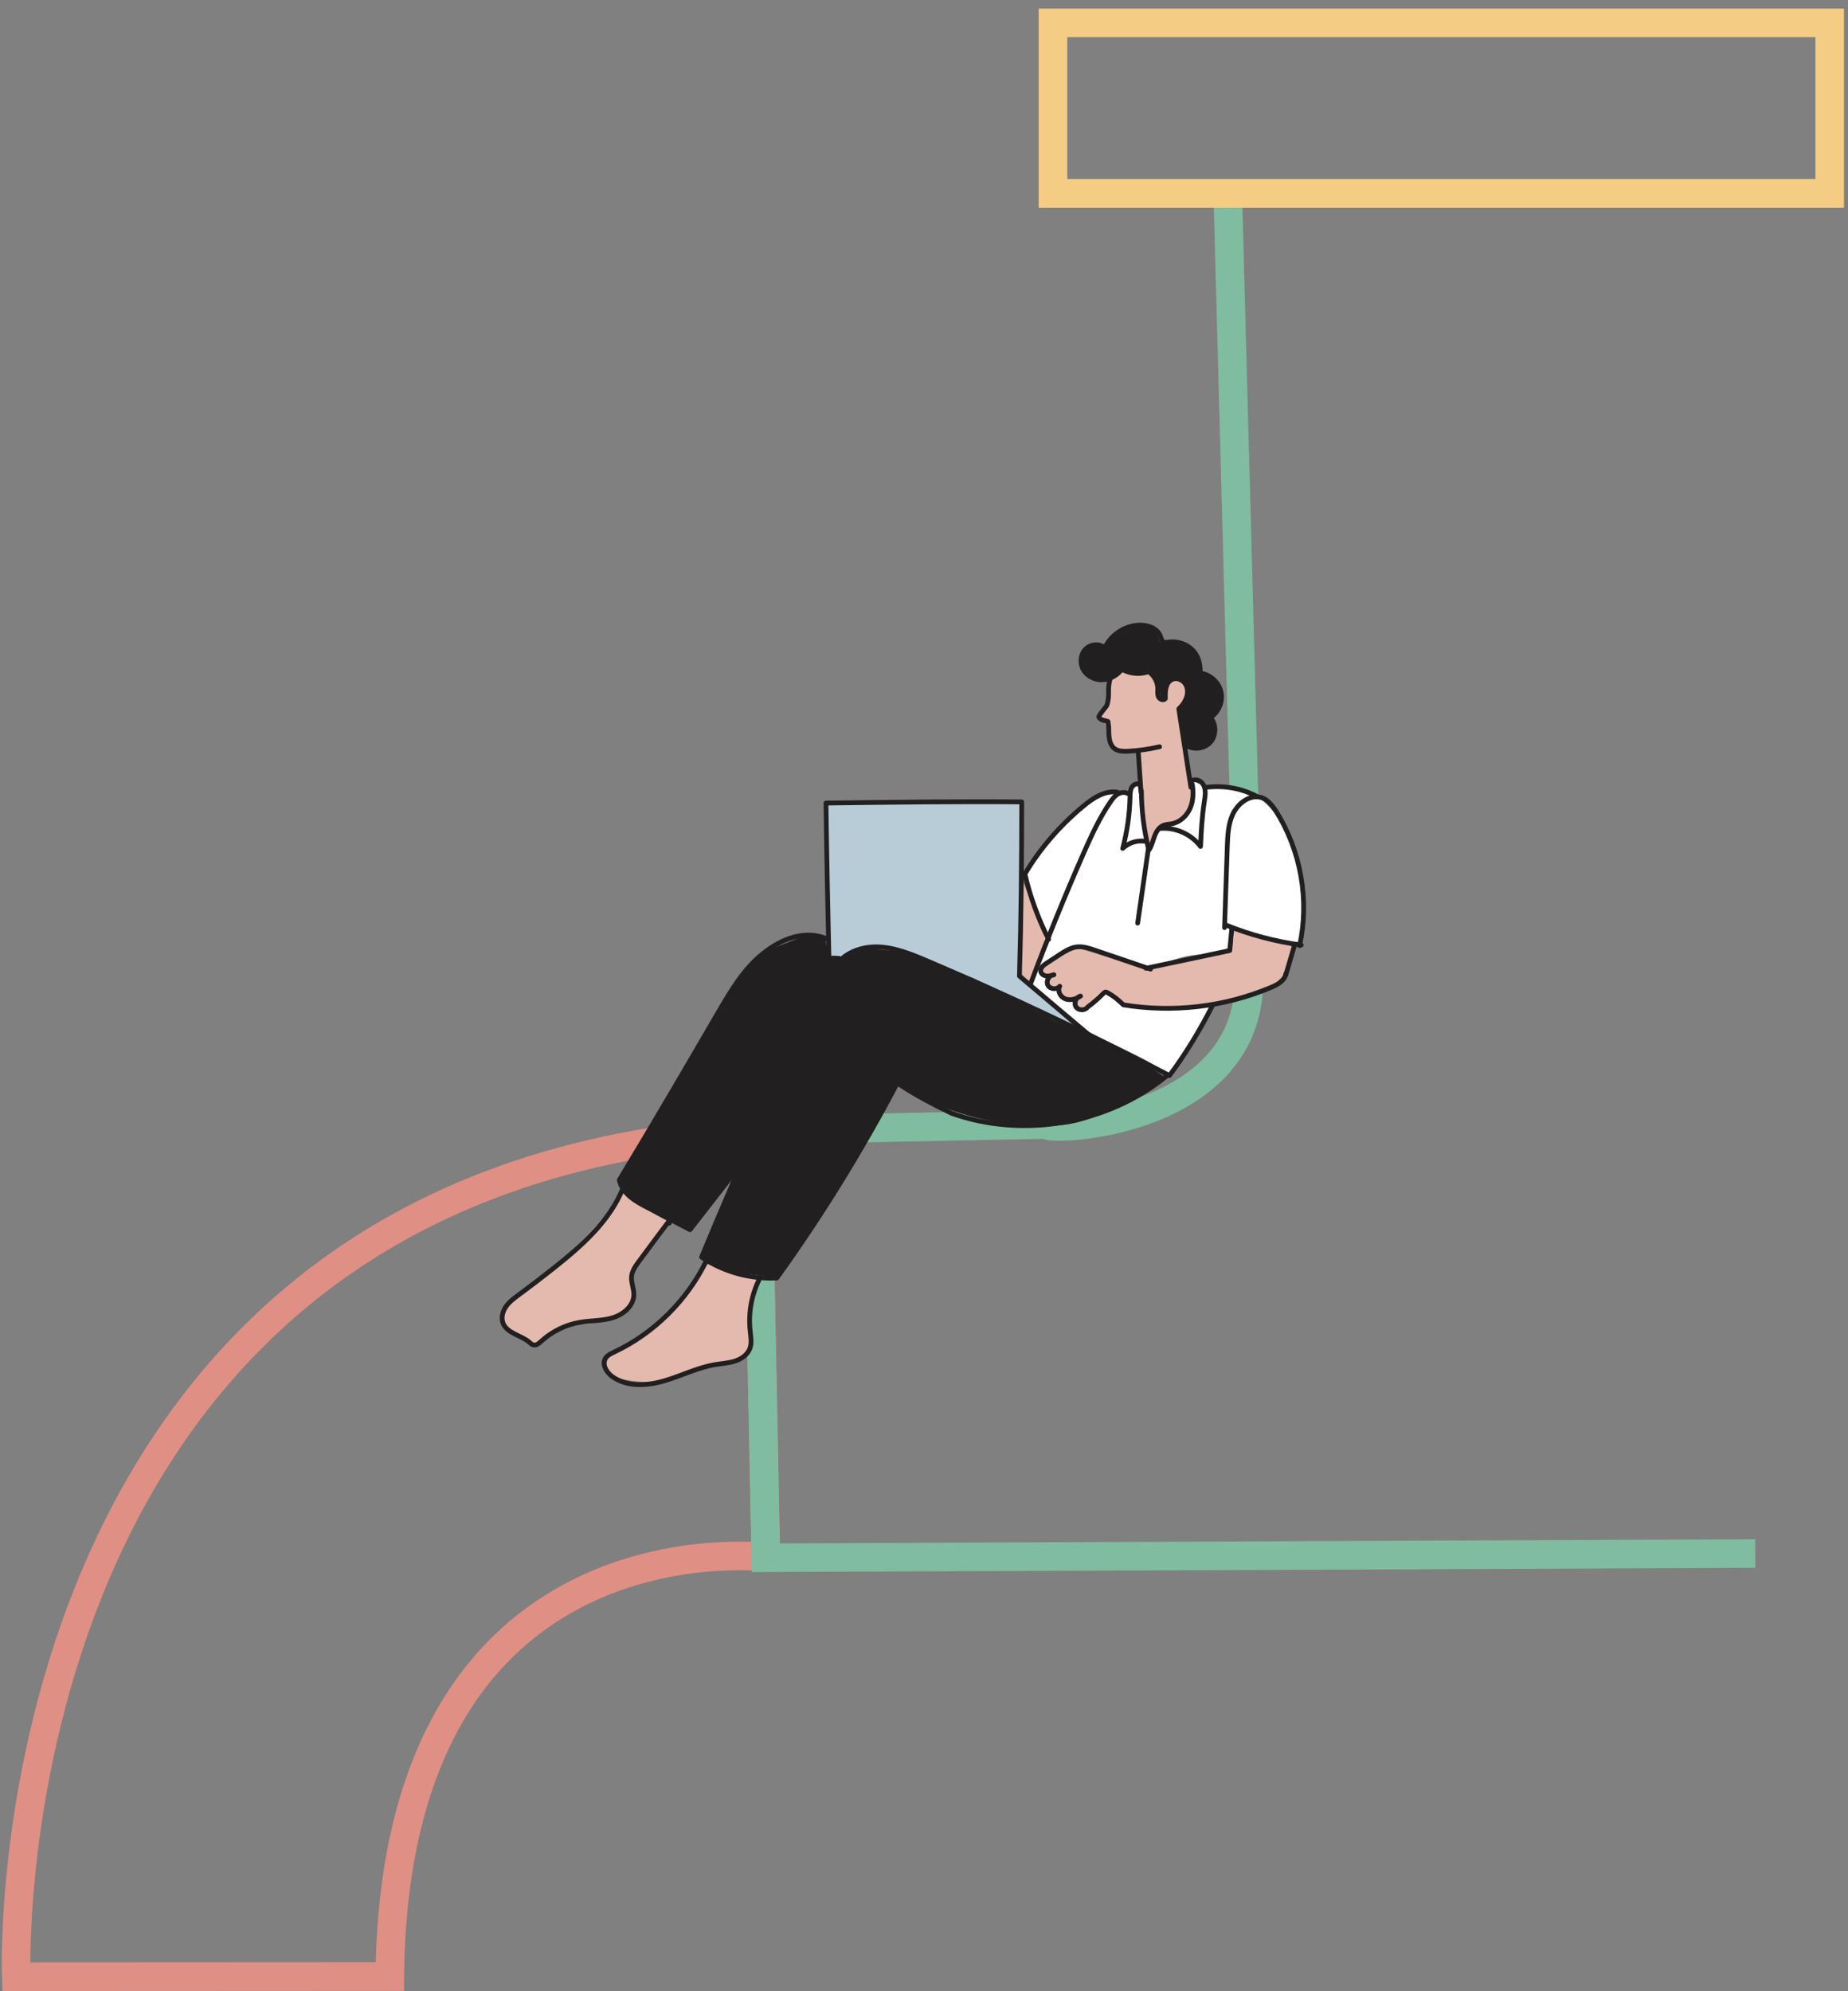 <svg width="194" height="209" viewBox="0 0 194 209" fill="none" xmlns="http://www.w3.org/2000/svg">
<rect x="0" y="0" width="194" height="209" fill="#808080" stroke="none"/>
<path d="M80.59 163.46C80.59 163.46 41.4 158.44 40.92 207.46L1.7 207.48C1.7 207.48 -1.5 123.31 79.52 118.66L80.4 163.46" stroke="#E08F85" stroke-width="3" stroke-miterlimit="10"/>
<path d="M184.27 163.06L80.39 163.5L79.47 118.62L109.77 118.03C110.23 118.86 131.77 117.87 131.09 102.18L128.89 20.43" stroke="#80BC9F" stroke-width="3" stroke-miterlimit="10"/>
<path d="M106.98 102.38L107.01 84.17L86.71 84.29L87.11 100.43L88.03 100.91L90.48 99.45L92.97 99.46L97.02 100.74L102.18 102.65L113.1 108.02L106.98 102.38Z" fill="#B8CCD8"/>
<path d="M120.53 88.82C119.9 85.55 119.47 82.24 119.26 78.92L117.07 78.75L116.05 75.96L115.39 75.35L116.04 74.24L116.46 71.44L117.6 70.33L119.11 70.63L120.59 70.51L121.45 71.96C121.45 71.96 121.57 73.4 121.71 73.45C121.95 73.7 122.39 73.42 122.49 73.09C122.59 72.76 122.49 72.39 122.59 72.06C122.7 71.67 123.06 71.36 123.47 71.32C123.88 71.28 124.29 71.52 124.47 71.88C124.77 72.51 124.37 73.23 124.14 73.89C123.63 75.29 123.87 76.85 124.26 78.29C124.65 79.73 125.16 81.16 125.18 82.66C125.2 84.16 124.61 85.77 123.3 86.47C122.79 86.74 122.2 86.87 121.73 87.2C121.21 87.56 120.87 88.17 120.56 88.82H120.53Z" fill="#E4B9AE"/>
<path d="M107.29 92.33L106.96 101.88L107.99 103.15L109.95 98.69L107.29 92.33Z" fill="#E4B9AE"/>
<path d="M119.99 101.59L113.08 99.49L109.71 101.22L109.32 102.18C109.32 102.18 110.01 102.92 110.04 103.12C110.07 103.37 110.26 103.59 110.51 103.66C110.76 103.73 111.03 103.65 111.2 103.46C111.15 103.97 111.44 104.5 111.9 104.73C112.36 104.96 112.96 104.88 113.34 104.54C113.24 104.76 113.14 104.99 113.13 105.23C113.12 105.47 113.23 105.73 113.44 105.83C113.71 105.96 114.03 105.8 114.27 105.62C114.63 105.34 114.93 104.98 115.3 104.7C115.67 104.42 116.15 104.24 116.59 104.38C117.2 104.57 117.48 105.3 118.02 105.64L124.55 105.79L128.59 105.03L133.89 103.26L134.96 102.14L135.78 99.5L135.26 99.11L129.42 97.48L129.1 99.78L120 101.6L119.99 101.59Z" fill="#E4B9AE"/>
<path d="M79.6 134.2C78.77 135.78 78.42 137.6 78.59 139.37C78.66 140.13 78.83 140.93 78.51 141.61C78.09 142.52 77 142.87 76.03 143.13C74.26 143.61 72.49 144.08 70.72 144.56C69.94 144.77 69.15 144.98 68.34 145.04C67.52 145.09 66.69 144.98 65.87 144.85C65.33 144.76 64.77 144.65 64.32 144.34C63.87 144.03 63.55 143.45 63.71 142.93C63.86 142.42 64.38 142.12 64.85 141.86C68.5 139.82 71.61 136.83 73.81 133.28C74 132.97 74.26 132.61 74.63 132.63C74.82 132.63 74.99 132.75 75.14 132.86C76.47 133.72 78.05 134.19 79.6 134.21V134.2Z" fill="#E4B9AE"/>
<path d="M70.23 128.28C69.7 129.43 68.77 130.33 67.94 131.28C67.12 132.24 66.36 133.36 66.32 134.62C66.3 135.2 66.44 135.79 66.32 136.36C66.17 137.01 65.68 137.54 65.11 137.89C64.54 138.24 63.89 138.43 63.25 138.61C62.59 138.8 61.92 139 61.23 139C60.79 139 60.35 138.92 59.91 138.98C58.84 139.11 58.05 139.98 57.22 140.66C56.93 140.89 56.6 141.12 56.23 141.09C55.99 141.07 55.77 140.94 55.57 140.81C55.01 140.46 54.46 140.09 53.91 139.72C53.44 139.4 52.94 139.02 52.85 138.46C52.72 137.72 53.35 137.09 53.92 136.61C58.06 133.1 62.35 129.62 65.36 125.1C66.84 126.3 68.47 127.33 70.23 128.28Z" fill="#E4B9AE"/>
<path d="M125.85 70.59C126.89 70.73 127.81 71.56 128.06 72.58C128.31 73.6 127.88 74.76 127.02 75.37C127.53 75.9 127.68 76.75 127.39 77.42C127.1 78.09 126.38 78.57 125.65 78.56C125.31 78.56 124.96 78.46 124.71 78.22C124.45 77.97 124.35 77.61 124.25 77.27C123.92 76.14 123.6 74.91 124.03 73.82C124.24 73.3 124.62 72.8 124.57 72.24C124.53 71.69 124.02 71.23 123.47 71.23C122.92 71.23 122.42 71.71 122.38 72.25C122.36 72.53 122.45 72.82 122.42 73.1C122.39 73.38 122.14 73.68 121.86 73.6C121.86 72.49 121.46 71.38 120.64 70.45C119.99 70.89 119.1 70.94 118.41 70.58C118.21 70.48 118.01 70.34 117.79 70.34C117.44 70.34 117.18 70.64 116.92 70.87C116.2 71.5 115.07 71.64 114.26 71.13C113.45 70.62 113.1 69.46 113.56 68.62C114.02 67.78 115.28 67.48 116.02 68.08C116.8 66.72 118.33 65.82 119.89 65.78C120.48 65.77 121.15 65.92 121.43 66.44C121.61 66.78 121.61 67.24 121.91 67.47C122.21 67.69 122.62 67.57 122.99 67.52C123.79 67.41 124.64 67.72 125.18 68.33C125.72 68.94 125.94 69.81 125.86 70.58L125.85 70.59Z" fill="#221F20"/>
<path d="M122.35 113.12C120.71 114.81 118.48 115.75 116.31 116.65C115.14 117.14 113.96 117.63 112.71 117.89C111.74 118.1 110.74 118.16 109.75 118.17C104.28 118.23 98.8 116.69 94.18 113.78L89.97 120.99L85.58 128.13L81.5 134.08L76.2 133.43L73.82 132.05L77.18 123.33L72.3 128.9L68.83 127.36L65.77 125.28L65.13 123.93L78.61 101.26L81.29 99.48L84.73 98.11L86.62 98.39L86.92 100.5L88.23 100.65L91.07 99.53L94.69 99.9L101.11 102.46L110.76 107.17L117.97 110.21L122.38 113.12H122.35Z" fill="#221F20"/>
<path d="M107.61 91.82C108.16 93.29 108.72 94.77 109.24 96.25C109.46 96.89 109.68 97.53 109.7 98.21C109.75 100.01 108.37 101.56 108.36 103.26C109.98 105.71 112.53 107.39 115.15 108.74C117.77 110.08 120.52 111.17 122.69 112.81C124.65 110.67 126.22 108.18 127.3 105.48C124.55 106.03 121.72 106.13 118.94 105.79C118.24 105.7 117.48 105.55 117.06 104.99C116.85 104.71 116.73 104.35 116.43 104.17C116.02 103.93 115.49 104.17 115.16 104.52C114.83 104.87 114.63 105.32 114.29 105.64C113.95 105.96 113.36 106.13 113.01 105.8C112.82 105.63 112.75 105.36 112.6 105.15C112.36 104.83 111.94 104.71 111.59 104.5C111.24 104.29 110.94 103.86 111.13 103.51C110.87 103.72 110.46 103.72 110.2 103.5C109.94 103.28 109.86 102.88 110.02 102.58C109.6 102.7 109.25 102.13 109.38 101.72C109.51 101.31 109.91 101.04 110.29 100.81C111.36 100.16 112.49 99.48 113.74 99.48C114.58 99.48 115.39 99.77 116.17 100.07C117.77 100.67 119.37 101.27 121.21 101.71C122.55 100.85 124.1 100.34 125.69 100.21C126.32 100.16 126.96 100.17 127.58 100.06C128.2 99.94 128.82 99.67 129.21 99.18C129.6 98.69 129.68 97.92 129.29 97.42C131.66 98.03 134.03 98.65 136.4 99.26C137.21 95.46 136.8 91.41 135.24 87.85C134.28 85.67 132.71 83.53 130.41 82.92C128.69 82.46 126.7 82.9 125.2 81.94C125.16 82.84 125.13 83.76 124.84 84.61C124.55 85.46 123.98 86.27 123.15 86.62C122.61 86.85 121.94 86.91 121.57 87.36C121.32 87.66 121.27 88.07 121.13 88.43C120.99 88.79 120.69 89.16 120.3 89.14C120.04 87.05 119.78 84.96 119.52 82.87C119.48 82.57 119.31 82.17 119.02 82.24C118.71 82.32 118.77 82.77 118.63 83.05C118.5 83.32 118.16 83.44 117.86 83.41C117.56 83.38 117.29 83.22 116.92 83.04C114.85 83.77 113.05 85.13 111.53 86.72C110.01 88.31 108.75 90.12 107.6 91.81L107.61 91.82Z" fill="white"/>
<path d="M116.57 71.19C116.18 72.31 116.57 72.92 116.19 74.04C116.14 74.18 115.31 75.1 115.35 75.25C115.4 75.41 115.63 75.55 115.8 75.59C115.97 75.63 116.06 75.65 116.31 75.73C116.41 76.39 116.39 76.16 116.4 76.81C116.41 77.46 116.49 78.24 117.05 78.61C117.45 78.87 117.95 78.87 118.43 78.85C119.54 78.79 120.65 78.63 121.73 78.38" stroke="#221F20" stroke-width="0.5" stroke-linecap="round" stroke-linejoin="round"/>
<path d="M119.49 78.9C119.59 80.31 119.68 81.73 119.78 83.14" stroke="#221F20" stroke-width="0.5" stroke-linecap="round" stroke-linejoin="round"/>
<path d="M125.02 82.63L123.75 74.4C124.05 74.13 124.38 73.72 124.55 73.23C124.72 72.74 124.7 72.17 124.41 71.75C124.12 71.33 123.53 71.1 123.06 71.31C122.37 71.62 122.3 72.56 122.34 73.32C122.17 73.57 121.75 73.42 121.62 73.15C121.49 72.88 121.54 72.56 121.54 72.27C121.53 71.57 121.15 70.88 120.57 70.5C119.66 70.82 118.62 70.73 117.78 70.25C117.3 70.86 116.58 71.29 115.8 71.35C115.03 71.4 114.22 71.05 113.79 70.4C113.36 69.75 113.38 68.82 113.87 68.23C114.37 67.63 115.33 67.47 115.98 67.99C116.64 66.6 118.11 65.65 119.64 65.61C120.51 65.59 121.5 65.94 121.81 66.76C121.9 67 121.96 67.3 122.19 67.4C122.33 67.46 122.49 67.43 122.64 67.4C123.46 67.27 124.34 67.51 124.99 68.04C125.63 68.57 126.04 69.39 125.99 70.65C127.02 70.77 127.94 71.59 128.17 72.6C128.41 73.61 127.95 74.75 127.07 75.31C127.68 76 127.7 77.14 127.11 77.85C126.52 78.56 125.4 78.75 124.61 78.28" stroke="#221F20" stroke-width="0.5" stroke-linecap="round" stroke-linejoin="round"/>
<path d="M119.82 83.02C119.84 85.03 120.06 87.05 120.61 89.23C120.9 88.8 121.01 88.29 121.19 87.8C121.37 87.31 121.66 86.82 122.13 86.63C122.41 86.52 122.73 86.52 123.03 86.46C123.88 86.3 124.58 85.64 124.93 84.85C125.28 84.06 125.3 83.16 125.16 82.31" stroke="#221F20" stroke-width="0.5" stroke-linecap="round" stroke-linejoin="round"/>
<path d="M125.06 81.97C125.37 81.76 125.81 81.84 126.09 82.08C126.37 82.32 126.5 82.71 126.52 83.08C126.54 83.45 126.48 83.82 126.42 84.19C126.18 85.73 126.1 87.29 126.03 88.84C125.07 87.58 123.46 86.84 121.88 86.95" stroke="#221F20" stroke-width="0.5" stroke-linecap="round" stroke-linejoin="round"/>
<path d="M119.62 82.32C119.33 82.17 118.95 82.37 118.8 82.66C118.65 82.95 118.64 83.29 118.63 83.62C118.59 85.45 118.33 87.28 117.86 89.05C118.48 88.45 119.4 88.16 120.25 88.31" stroke="#221F20" stroke-width="0.5" stroke-linecap="round" stroke-linejoin="round"/>
<path d="M120.53 89.25C120.16 91.8 119.79 94.34 119.43 96.89" stroke="#221F20" stroke-width="0.5" stroke-linecap="round" stroke-linejoin="round"/>
<path d="M126.52 82.65C128.37 82.41 130.29 82.69 132.02 83.63C130.88 83.59 129.87 84.47 129.4 85.5C128.93 86.53 128.88 87.71 128.84 88.85C128.74 91.69 128.65 94.52 128.55 97.36" stroke="#221F20" stroke-width="0.5" stroke-linecap="round" stroke-linejoin="round"/>
<path d="M132.04 83.65C132.88 83.68 133.5 84.43 133.95 85.14C136.57 89.29 137.48 94.48 136.43 99.26" stroke="#221F20" stroke-width="0.5" stroke-linecap="round" stroke-linejoin="round"/>
<path d="M128.74 97.11C131.26 98.13 133.91 98.83 136.6 99.19" stroke="#221F20" stroke-width="0.5" stroke-linecap="round" stroke-linejoin="round"/>
<path d="M135.88 99.28C135.58 100.3 135.28 101.31 134.98 102.33" stroke="#221F20" stroke-width="0.5" stroke-linecap="round" stroke-linejoin="round"/>
<path d="M129.32 97.41C129.25 98.2 129.17 98.98 129.1 99.77C126.17 100.39 123.24 101.01 120.3 101.63" stroke="#221F20" stroke-width="0.5" stroke-linecap="round" stroke-linejoin="round"/>
<path d="M134.99 102.2C134.88 102.91 134.15 103.33 133.48 103.62C128.61 105.69 123.14 106.32 117.93 105.47C117.44 104.97 116.89 104.54 116.28 104.2C116.21 104.16 116.12 104.12 116.04 104.13C115.97 104.14 115.91 104.2 115.85 104.25C115.36 104.73 114.87 105.2 114.19 105.69C113.92 106.09 113.23 106.09 112.96 105.69C112.69 105.29 112.96 104.65 113.43 104.55C112.97 104.86 112.38 105.04 111.85 104.85C111.32 104.66 110.97 104 111.25 103.52C110.94 103.91 110.22 103.84 110 103.4C109.78 102.96 110.14 102.33 110.64 102.31C110.38 102.39 110.1 102.48 109.83 102.44C109.56 102.4 109.28 102.21 109.25 101.94C109.21 101.59 109.53 101.32 109.82 101.13C110.31 100.8 110.81 100.48 111.3 100.16C111.83 99.82 112.4 99.47 113.03 99.39C113.67 99.31 114.31 99.52 114.93 99.73C116.88 100.39 118.83 101.06 120.78 101.72" stroke="#221F20" stroke-width="0.5" stroke-linecap="round" stroke-linejoin="round"/>
<path d="M118.39 83.29C118.07 83.1 117.65 83.17 117.33 83.36C117.01 83.55 116.78 83.87 116.57 84.17C115.43 85.83 114.59 87.67 113.77 89.52C111.78 94.04 109.92 98.61 108.2 103.24" stroke="#221F20" stroke-width="0.5" stroke-linecap="round" stroke-linejoin="round"/>
<path d="M117.31 83.15C115.99 82.94 114.75 83.76 113.72 84.62C111.28 86.64 109.18 89.06 107.59 91.74C108.14 94.11 108.98 96.42 110.08 98.59" stroke="#221F20" stroke-width="0.5" stroke-linecap="round" stroke-linejoin="round"/>
<path d="M127.26 105.59C125.96 108.14 124.48 110.59 122.77 112.89C114.47 108.55 105.99 104.54 97.37 100.87C95.63 100.13 93.84 99.39 91.95 99.38C90.06 99.38 88.05 100.28 87.43 102C82.4 111.7 77.89 121.68 73.65 131.95C75.96 133.51 78.8 134.28 81.55 134.14C86.22 127.66 90.42 120.84 94.2 113.68C95.98 114.88 97.9 115.89 99.89 116.85C107.42 119.53 116.31 117.99 122.49 112.92" stroke="#221F20" stroke-width="0.5" stroke-linecap="round" stroke-linejoin="round"/>
<path d="M86.91 98.58C84.56 97.54 82.05 98.5 80.05 100.12C78.05 101.73 76.72 104 75.42 106.22C72.05 112.01 68.67 117.8 65.01 123.86C65.16 124.56 65.62 125.17 66.17 125.63C66.72 126.09 67.36 126.43 68 126.76C69.44 127.51 70.88 128.26 72.44 129.07C74.35 126.62 76.26 124.16 78.17 121.71" stroke="#221F20" stroke-width="0.5" stroke-linecap="round" stroke-linejoin="round"/>
<path d="M74.18 132.28C72.15 136.48 68.65 139.96 64.42 141.94C64.11 142.09 63.78 142.24 63.58 142.53C63.15 143.17 63.65 144.04 64.28 144.49C65.8 145.58 67.88 145.47 69.68 144.95C71.48 144.43 73.17 143.56 75.02 143.24C75.73 143.12 76.45 143.08 77.13 142.87C77.81 142.66 78.47 142.21 78.72 141.54C78.94 140.95 78.81 140.3 78.75 139.67C78.55 137.85 78.88 135.97 79.68 134.33" stroke="#221F20" stroke-width="0.5" stroke-linecap="round" stroke-linejoin="round"/>
<path d="M65.4 124.71C64.01 128.16 61.1 130.74 58.19 133.05C56.97 134.02 55.73 134.97 54.48 135.89C53.99 136.25 53.48 136.62 53.13 137.12C52.78 137.62 52.59 138.28 52.8 138.86C53.21 139.96 54.69 140.13 55.58 140.89C55.7 141 55.83 141.12 55.98 141.16C56.3 141.25 56.59 140.99 56.83 140.77C57.96 139.74 59.39 139.04 60.89 138.79C62.03 138.6 63.22 138.65 64.33 138.31C65.44 137.97 66.51 137.08 66.54 135.92C66.56 135.26 66.24 134.63 66.3 133.97C66.36 133.37 66.74 132.85 67.1 132.36C68.25 130.81 69.4 129.26 70.56 127.72C70.46 127.94 70.36 128.16 70.26 128.38" stroke="#221F20" stroke-width="0.5" stroke-linecap="round" stroke-linejoin="round"/>
<path d="M88.09 100.59C87.75 100.57 87.41 100.55 87.02 100.59C86.9 95.16 86.78 89.74 86.71 84.29C93.62 84.2 100.53 84.11 107.26 84.17C107.26 90.25 107.2 96.34 107.02 102.45C109.58 104.62 112.14 106.79 114.71 108.95" stroke="#221F20" stroke-width="0.5" stroke-linecap="round" stroke-linejoin="round"/>
<path d="M190.58 3.9V18.8H112.04V3.9H190.58ZM193.58 0.9H109.04V21.8H193.58V0.9Z" fill="#F5CC83"/>
</svg>
